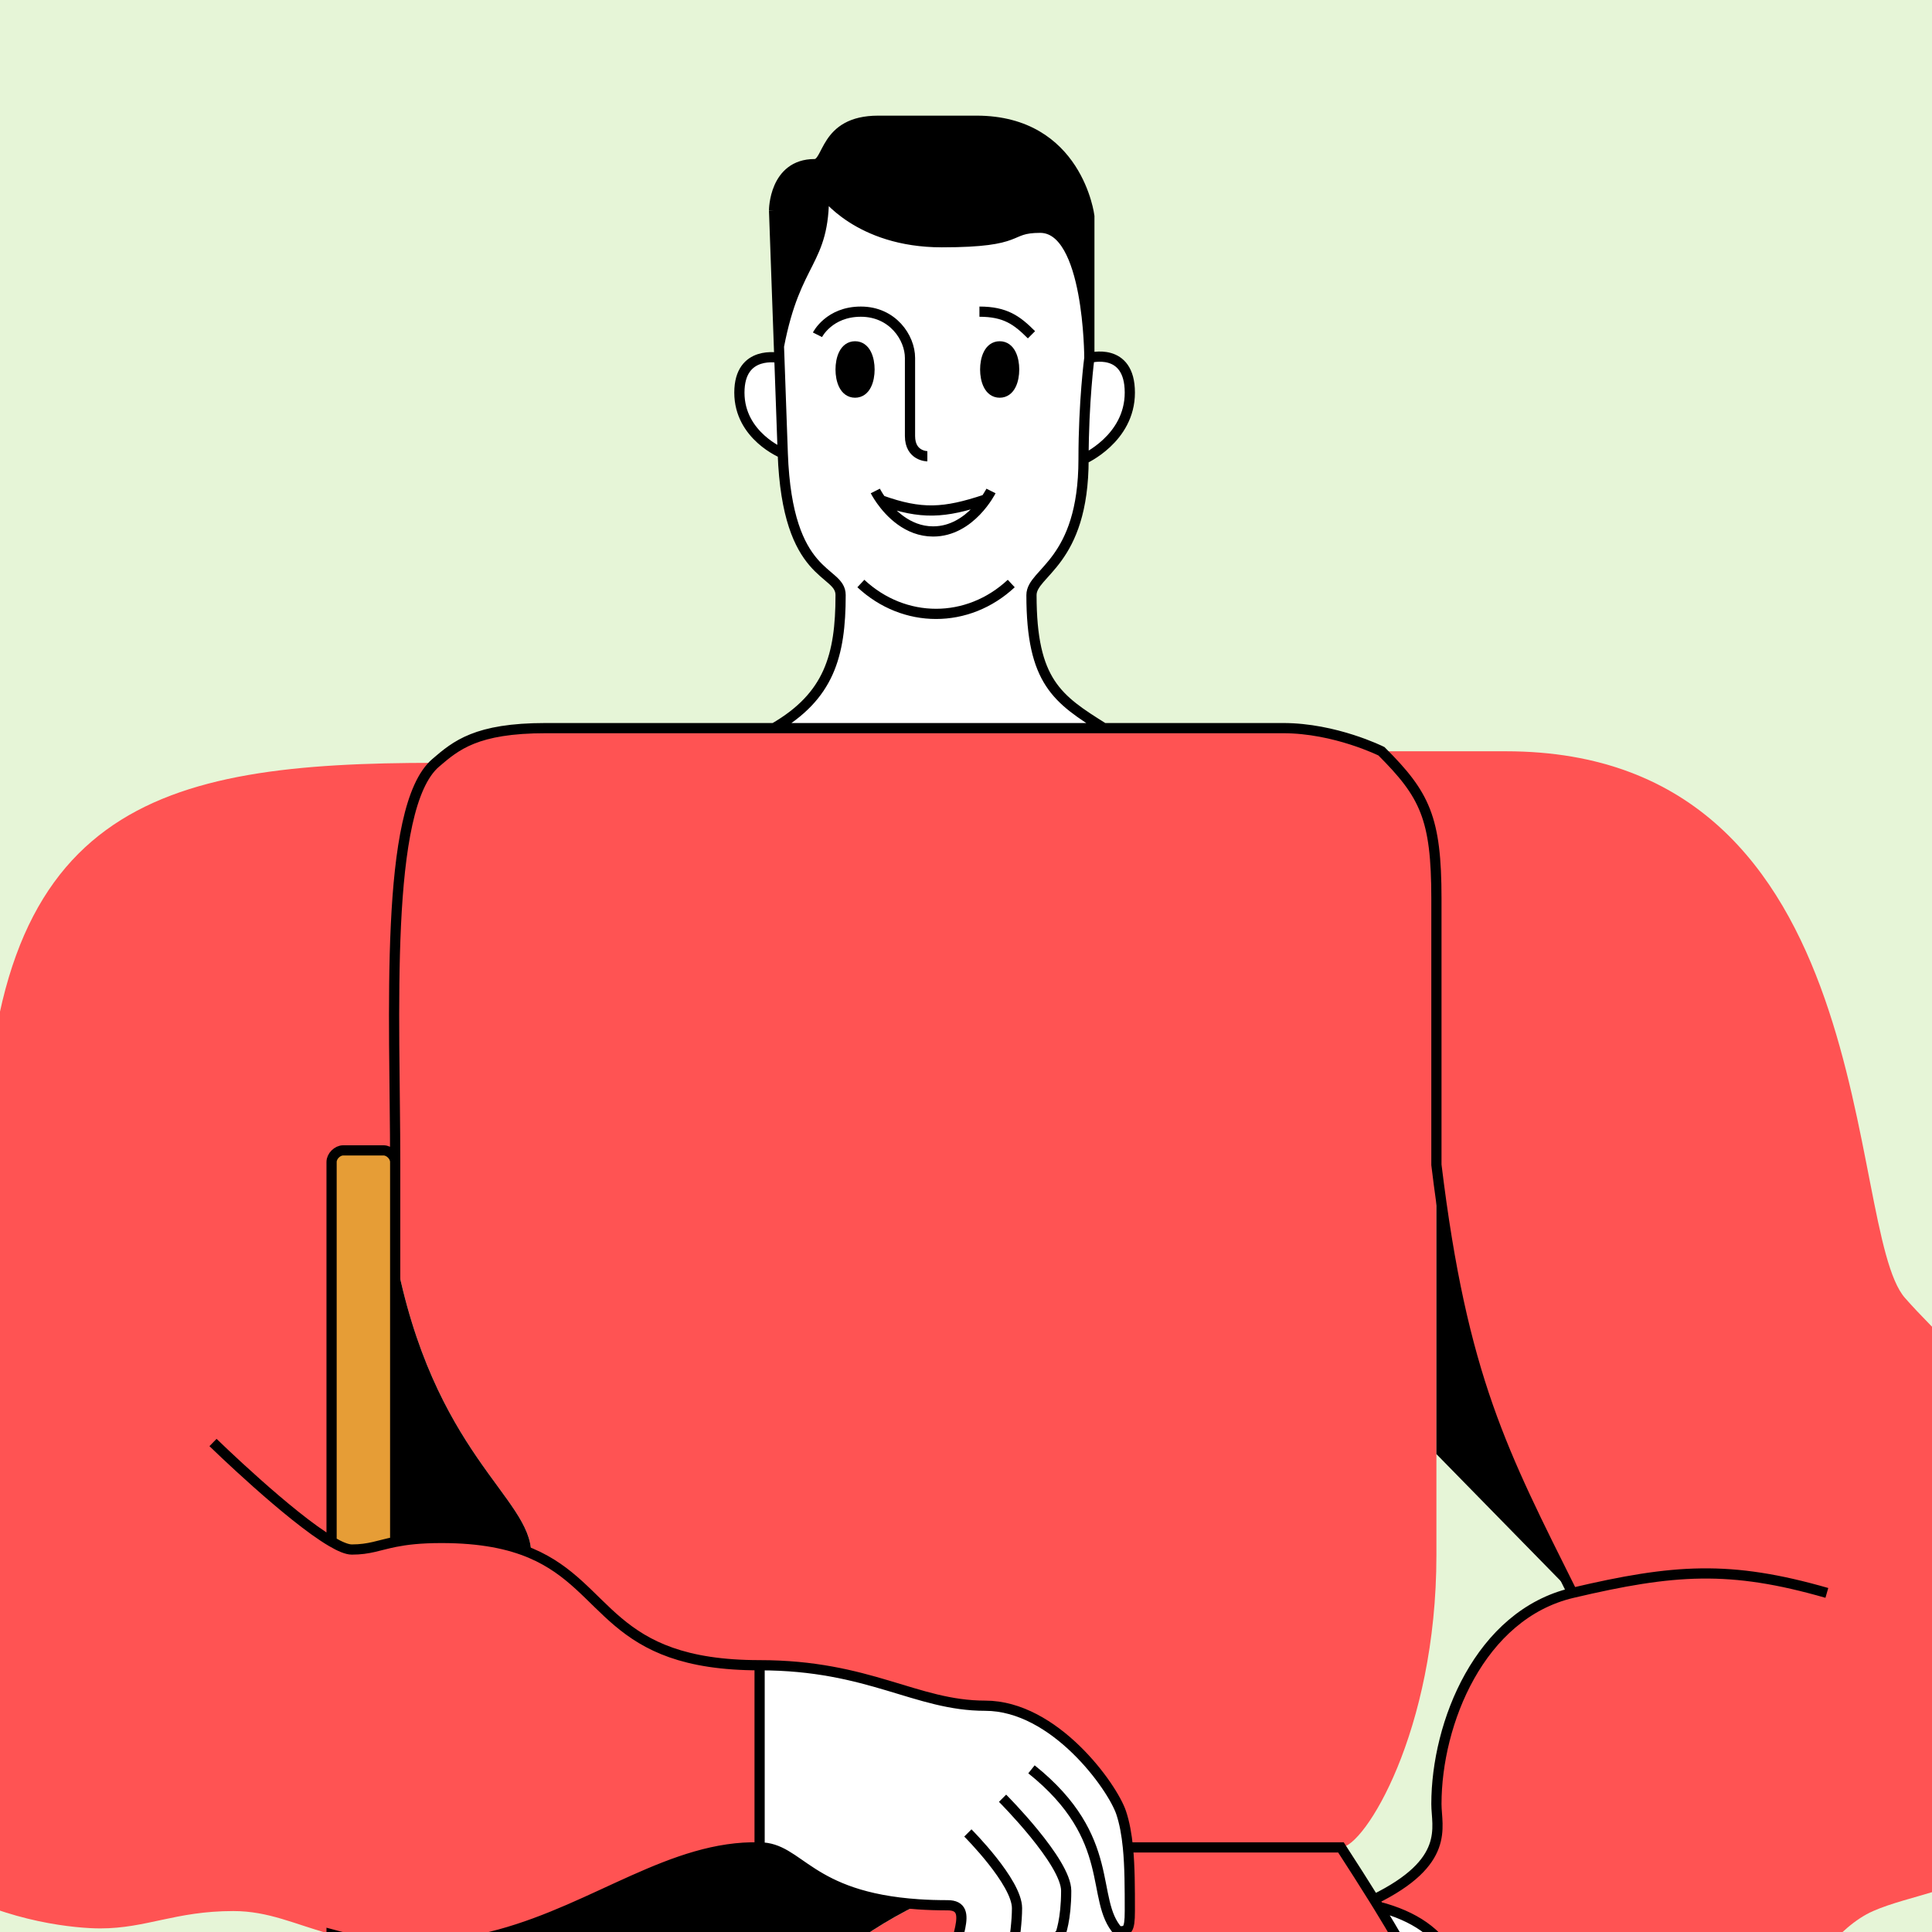 <?xml version="1.0" encoding="UTF-8"?> <svg xmlns="http://www.w3.org/2000/svg" width="64" height="64" viewBox="0 0 64 64" fill="none"><rect x="0" y="0" width="64" height="64" fill="#333333" stroke="none"/><g clip-path="url(#clip0_356_85)"><rect width="64" height="64" fill="#E6F5D7"></rect><path d="M28.325 11.473C27.972 11.473 27.846 11.887 27.846 12.24C27.846 12.593 27.972 13.006 28.325 13.006C28.678 13.006 28.804 12.593 28.804 12.24C28.804 11.887 28.678 11.473 28.325 11.473Z" fill="black"></path><path d="M33.116 11.473C32.763 11.473 32.636 11.887 32.636 12.24C32.636 12.593 32.763 13.006 33.116 13.006C33.469 13.006 33.595 12.593 33.595 12.24C33.595 11.887 33.469 11.473 33.116 11.473Z" fill="black"></path><path d="M26.984 5.437C25.642 5.437 25.642 6.97 25.642 6.97L25.803 11.473C26.367 8.533 27.318 8.741 27.294 6.395C27.294 6.395 28.421 8.024 31.199 8.024C33.978 8.024 33.307 7.545 34.457 7.545C36.086 7.545 36.086 11.856 36.086 11.856V7.162C36.086 7.162 35.702 4 32.349 4C31.008 4 30.145 4 29.092 4C27.271 4 27.463 5.437 26.984 5.437Z" fill="black"></path><path fill-rule="evenodd" clip-rule="evenodd" d="M27.846 19.713C27.846 21.725 27.463 23.066 25.642 24.12C29.001 24.12 32.993 24.12 36.565 24.12C35.032 23.162 34.169 22.587 34.169 19.713C34.169 18.946 35.894 18.659 35.894 15.21C35.894 13.293 36.086 11.856 36.086 11.856C36.086 11.856 36.086 7.545 34.457 7.545C33.307 7.545 33.978 8.024 31.199 8.024C28.421 8.024 27.294 6.395 27.294 6.395C27.318 8.741 26.367 8.533 25.803 11.473L25.817 11.857L25.93 15.018C26.081 19.234 27.846 18.851 27.846 19.713ZM27.846 12.24C27.846 11.887 27.972 11.473 28.325 11.473C28.678 11.473 28.804 11.887 28.804 12.24C28.804 12.593 28.678 13.006 28.325 13.006C27.972 13.006 27.846 12.593 27.846 12.24ZM32.636 12.24C32.636 11.887 32.763 11.473 33.116 11.473C33.469 11.473 33.595 11.887 33.595 12.24C33.595 12.593 33.469 13.006 33.116 13.006C32.763 13.006 32.636 12.593 32.636 12.24Z" fill="white"></path><path d="M31.583 65.223C31.487 64.36 32.349 63.114 31.391 63.114C31.048 63.114 30.729 63.104 30.433 63.084C26.026 65.223 24.684 68.767 18.84 68.767C17.211 68.767 15.774 68.117 15.774 68.117C14.654 74.277 14.307 78.38 13.858 84.767H32.445V75.091C33.978 75.091 35.319 74.037 35.319 72.408V64.319C35.242 64.175 35.185 64.073 35.128 64.073C34.936 64.073 34.84 65.893 34.169 65.893C33.499 65.893 33.595 65.415 33.403 65.414C33.211 65.414 32.828 66.372 32.349 66.372C31.87 66.373 31.679 66.086 31.583 65.223Z" fill="#FF5353"></path><path d="M37.044 63.977C37.044 64.456 37.044 65.223 36.469 65.223C35.807 65.223 35.511 64.674 35.328 64.334L35.319 64.319V72.408C35.319 74.037 33.978 75.091 32.445 75.091V84.767H49.499C50.745 75.091 50.457 72.408 48.349 68.193C48.317 68.124 48.285 68.055 48.254 67.987C47.369 66.097 46.657 64.774 45.667 63.162C45.618 63.083 45.569 63.003 45.519 62.923C45.189 62.392 44.829 61.827 44.421 61.198H37.364C37.427 61.837 37.427 62.552 37.427 63.303V63.306C37.427 63.977 37.331 63.977 37.044 63.977Z" fill="#FF5353"></path><path d="M45.667 63.162C46.657 64.774 47.369 66.097 48.254 67.987C48.828 65.414 48.062 63.785 45.667 63.162Z" fill="white"></path><path d="M31.391 63.114C32.349 63.114 31.487 64.36 31.583 65.223C31.679 66.086 31.87 66.373 32.349 66.372C32.828 66.372 33.211 65.414 33.403 65.414C33.595 65.415 33.499 65.893 34.169 65.893C34.84 65.893 34.936 64.073 35.128 64.073C35.185 64.073 35.242 64.175 35.319 64.319L35.328 64.334C35.511 64.674 35.807 65.223 36.469 65.223C37.044 65.223 37.044 64.456 37.044 63.977C37.331 63.977 37.427 63.977 37.427 63.306V63.303C37.427 62.552 37.427 61.837 37.364 61.198C37.322 60.778 37.254 60.391 37.14 60.049C36.852 59.186 34.936 56.504 32.636 56.504C30.337 56.504 28.804 55.163 25.163 55.163V61.198C26.493 61.198 26.757 62.839 30.433 63.084C30.729 63.104 31.048 63.114 31.391 63.114Z" fill="white"></path><path d="M25.93 15.018L25.817 11.857C25.817 11.857 24.493 11.569 24.493 13.006C24.493 14.443 25.93 15.018 25.93 15.018Z" fill="white"></path><path d="M36.086 11.856C36.086 11.856 35.894 13.293 35.894 15.21C35.894 15.21 37.427 14.539 37.427 13.006C37.427 11.473 36.086 11.856 36.086 11.856Z" fill="white"></path><path d="M14.433 25.27C5.235 25.27 -0.513 26.611 -0.513 39.067C-0.513 46.252 -5.783 48.647 -5.783 55.163C-5.687 63.114 1.786 63.882 3.319 63.881C4.852 63.881 5.81 63.307 7.726 63.306C8.908 63.306 9.761 63.744 10.984 64.079C11.574 64.241 12.251 64.379 13.091 64.433C13.333 64.448 13.588 64.456 13.858 64.456C14.819 64.456 15.712 64.31 16.558 64.079C19.762 63.205 22.283 61.122 25.163 61.198V55.163C20.136 55.163 20.221 52.577 17.595 51.456C16.867 51.145 15.933 50.947 14.624 50.947C13.912 50.947 13.449 51.006 13.091 51.077C12.537 51.188 12.237 51.33 11.654 51.33C11.495 51.33 11.262 51.233 10.984 51.069V38.491C10.984 38.3 11.175 38.108 11.367 38.108H12.708C12.9 38.108 13.091 38.3 13.091 38.491C13.091 33.701 12.708 26.748 14.433 25.27Z" fill="#FF5353"></path><path d="M32.636 56.504C34.936 56.504 36.852 59.186 37.14 60.049C37.254 60.391 37.322 60.778 37.364 61.198H44.421C45.188 61.198 47.583 57.366 47.583 51.521V48.168V38.587V29.773C47.583 27.09 47.2 26.324 45.763 24.887C45.763 24.887 44.23 24.12 42.505 24.12C40.859 24.12 38.794 24.12 36.565 24.12C32.993 24.12 29.001 24.12 25.642 24.12C21.337 24.12 18.074 24.12 18.074 24.12C15.774 24.12 15.104 24.695 14.433 25.27C12.708 26.748 13.091 33.701 13.091 38.491V41.557C14.337 48.168 17.595 49.605 17.595 51.456C20.221 52.577 20.136 55.163 25.163 55.163C28.804 55.163 30.337 56.504 32.636 56.504Z" fill="#FF5353"></path><path d="M49.882 24.887H45.763C47.2 26.324 47.583 27.09 47.583 29.773V38.587C48.442 45.647 49.785 48.147 52.086 52.767C49.02 53.489 47.583 57.078 47.583 59.761C47.583 60.528 48.062 61.677 45.519 62.923C45.569 63.003 45.618 63.083 45.667 63.162C48.062 63.785 48.828 65.414 48.254 67.987C48.285 68.055 48.317 68.124 48.349 68.193C50.936 67.522 50.17 69.055 53.715 69.055C58.505 69.055 59.655 64.36 62.05 63.306C64.445 62.253 69.523 62.54 69.523 54.3C69.523 48.552 65.116 45.294 63.104 42.995C61.092 40.696 62.433 24.887 49.882 24.887Z" fill="#FF5353"></path><path d="M13.091 38.491C13.091 38.3 12.9 38.108 12.708 38.108H11.367C11.175 38.108 10.984 38.3 10.984 38.491V51.069C11.262 51.233 11.495 51.33 11.654 51.33C12.237 51.33 12.537 51.188 13.091 51.077V41.557V38.491Z" fill="#E69D36"></path><path d="M10.984 66.851C10.984 67.043 11.175 67.234 11.367 67.234H12.708C12.9 67.234 13.091 67.043 13.091 66.851V64.433C12.251 64.379 11.574 64.241 10.984 64.079V66.851Z" fill="#E69D36"></path><path d="M13.091 51.077C13.449 51.006 13.912 50.947 14.624 50.947C15.933 50.947 16.867 51.145 17.595 51.456C17.595 49.605 14.337 48.168 13.091 41.557V51.077Z" fill="black"></path><path d="M25.163 61.198C22.283 61.122 19.762 63.205 16.558 64.079C16.26 65.534 16.001 66.868 15.774 68.117C15.774 68.117 17.211 68.767 18.84 68.767C24.684 68.767 26.026 65.223 30.433 63.084C26.757 62.839 26.493 61.198 25.163 61.198Z" fill="black"></path><path d="M52.086 52.767C49.785 48.147 48.442 45.647 47.583 38.587V48.168L52.086 52.767Z" fill="black"></path><path d="M25.163 61.198C22.283 61.122 19.762 63.205 16.558 64.079C15.712 64.31 14.819 64.456 13.858 64.456C13.588 64.456 13.333 64.448 13.091 64.433M25.163 61.198C26.493 61.198 26.757 62.839 30.433 63.084C30.729 63.104 31.048 63.114 31.391 63.114C32.349 63.114 31.487 64.36 31.583 65.223C31.679 66.086 31.87 66.373 32.349 66.372C32.828 66.372 33.211 65.414 33.403 65.414M25.163 61.198V55.163M33.403 65.414C33.595 65.415 33.499 65.893 34.169 65.893C34.84 65.893 34.936 64.073 35.128 64.073M33.403 65.414C33.403 65.414 33.69 64.073 33.69 63.21C33.69 62.347 32.062 60.719 32.062 60.719M35.128 64.073C35.128 64.073 35.319 63.593 35.319 62.635C35.319 61.677 33.211 59.569 33.211 59.569M35.128 64.073C35.185 64.073 35.242 64.175 35.319 64.319M37.044 63.977C37.044 64.456 37.044 65.223 36.469 65.223C35.807 65.223 35.511 64.674 35.328 64.334M37.044 63.977C37.331 63.977 37.427 63.977 37.427 63.306M37.044 63.977C36.086 62.923 37.044 60.911 34.169 58.611M37.427 63.306V63.303M37.427 63.306C37.427 63.305 37.427 63.304 37.427 63.303M25.163 55.163C28.804 55.163 30.337 56.504 32.636 56.504C34.936 56.504 36.852 59.186 37.14 60.049C37.254 60.391 37.322 60.778 37.364 61.198M25.163 55.163C20.136 55.163 20.221 52.577 17.595 51.456C16.867 51.145 15.933 50.947 14.624 50.947C13.912 50.947 13.449 51.006 13.091 51.077M7.056 47.785C7.056 47.785 9.587 50.25 10.984 51.069M48.349 68.193C48.317 68.124 48.285 68.055 48.253 67.987M13.091 38.491C13.091 33.701 12.708 26.748 14.433 25.27C15.104 24.695 15.774 24.12 18.074 24.12C18.074 24.12 21.337 24.12 25.642 24.12M13.091 38.491C13.091 38.3 12.9 38.108 12.708 38.108H11.367C11.175 38.108 10.984 38.3 10.984 38.491V51.069M13.091 38.491V41.557V51.077M10.984 51.069C11.262 51.233 11.495 51.33 11.654 51.33C12.237 51.33 12.537 51.188 13.091 51.077M13.091 64.433V66.851C13.091 67.043 12.9 67.234 12.708 67.234H11.367C11.175 67.234 10.984 67.043 10.984 66.851V64.079C11.574 64.241 12.251 64.379 13.091 64.433ZM37.364 61.198H44.421C44.829 61.827 45.189 62.392 45.519 62.923M37.364 61.198C37.427 61.837 37.427 62.552 37.427 63.303M45.519 62.923C48.062 61.677 47.583 60.528 47.583 59.761C47.583 57.078 49.02 53.489 52.086 52.767M45.519 62.923C45.569 63.003 45.618 63.083 45.667 63.162M52.086 52.767C55.449 51.975 57.306 51.843 60.517 52.767M52.086 52.767C49.785 48.147 48.442 45.647 47.583 38.587V29.773C47.583 27.09 47.2 26.324 45.763 24.887C45.763 24.887 44.23 24.12 42.505 24.12C40.859 24.12 38.794 24.12 36.565 24.12M45.667 63.162C46.657 64.774 47.369 66.097 48.253 67.987M45.667 63.162C48.062 63.785 48.828 65.414 48.253 67.987M35.319 64.319V72.408C35.319 74.037 33.978 75.091 32.445 75.091V84.767M35.319 64.319L35.328 64.334M35.319 64.319C35.322 64.324 35.325 64.329 35.328 64.334M25.642 24.12C27.463 23.066 27.846 21.725 27.846 19.713C27.846 18.851 26.081 19.234 25.93 15.018M25.642 24.12C29.001 24.12 32.993 24.12 36.565 24.12M25.93 15.018C25.899 14.153 25.858 13.009 25.817 11.857M25.93 15.018C25.93 15.018 24.493 14.443 24.493 13.006C24.493 11.569 25.817 11.857 25.817 11.857M25.93 15.018L25.817 11.857M25.642 6.97C25.642 6.97 25.642 5.437 26.984 5.437C27.463 5.437 27.271 4 29.092 4C30.145 4 31.008 4 32.349 4C35.702 4 36.086 7.162 36.086 7.162V11.856M25.642 6.97C25.642 6.97 25.721 9.181 25.803 11.473M25.642 6.97L25.803 11.473M36.086 11.856C36.086 11.856 35.894 13.293 35.894 15.21M36.086 11.856C36.086 11.856 37.427 11.473 37.427 13.006C37.427 14.539 35.894 15.21 35.894 15.21M36.086 11.856C36.086 11.856 36.086 7.545 34.457 7.545C33.307 7.545 33.978 8.024 31.199 8.024C28.421 8.024 27.294 6.395 27.294 6.395M35.894 15.21C35.894 18.659 34.169 18.946 34.169 19.713C34.169 22.587 35.032 23.162 36.565 24.12M25.817 11.857C25.812 11.729 25.808 11.601 25.803 11.473M25.817 11.857L25.803 11.473M25.803 11.473C26.367 8.533 27.318 8.741 27.294 6.395M27.271 5.821C27.285 6.028 27.292 6.219 27.294 6.395M28.517 19.33C29.954 20.671 32.062 20.671 33.499 19.33M28.996 16.264C28.996 16.264 29.061 16.393 29.187 16.572M32.828 16.264C32.828 16.264 32.157 17.605 30.912 17.605C30.054 17.605 29.468 16.968 29.187 16.572M29.187 16.572C30.524 17.052 31.281 17.001 32.636 16.551M27.08 11.09C27.08 11.09 27.463 10.324 28.517 10.324C29.571 10.324 30.145 11.186 30.145 11.857C30.145 12.527 30.145 13.677 30.145 14.443C30.145 15.114 30.72 15.114 30.72 15.114M32.445 10.324C33.307 10.324 33.69 10.611 34.169 11.09M28.325 11.473C27.972 11.473 27.846 11.887 27.846 12.24C27.846 12.593 27.972 13.006 28.325 13.006C28.678 13.006 28.804 12.593 28.804 12.24C28.804 11.887 28.678 11.473 28.325 11.473ZM33.116 11.473C32.763 11.473 32.636 11.887 32.636 12.24C32.636 12.593 32.763 13.006 33.116 13.006C33.469 13.006 33.595 12.593 33.595 12.24C33.595 11.887 33.469 11.473 33.116 11.473Z" stroke="black" stroke-width="0.338" stroke-miterlimit="5.444"></path></g><defs><clipPath id="clip0_356_85"><rect width="64" height="64" fill="white"></rect></clipPath></defs></svg> 